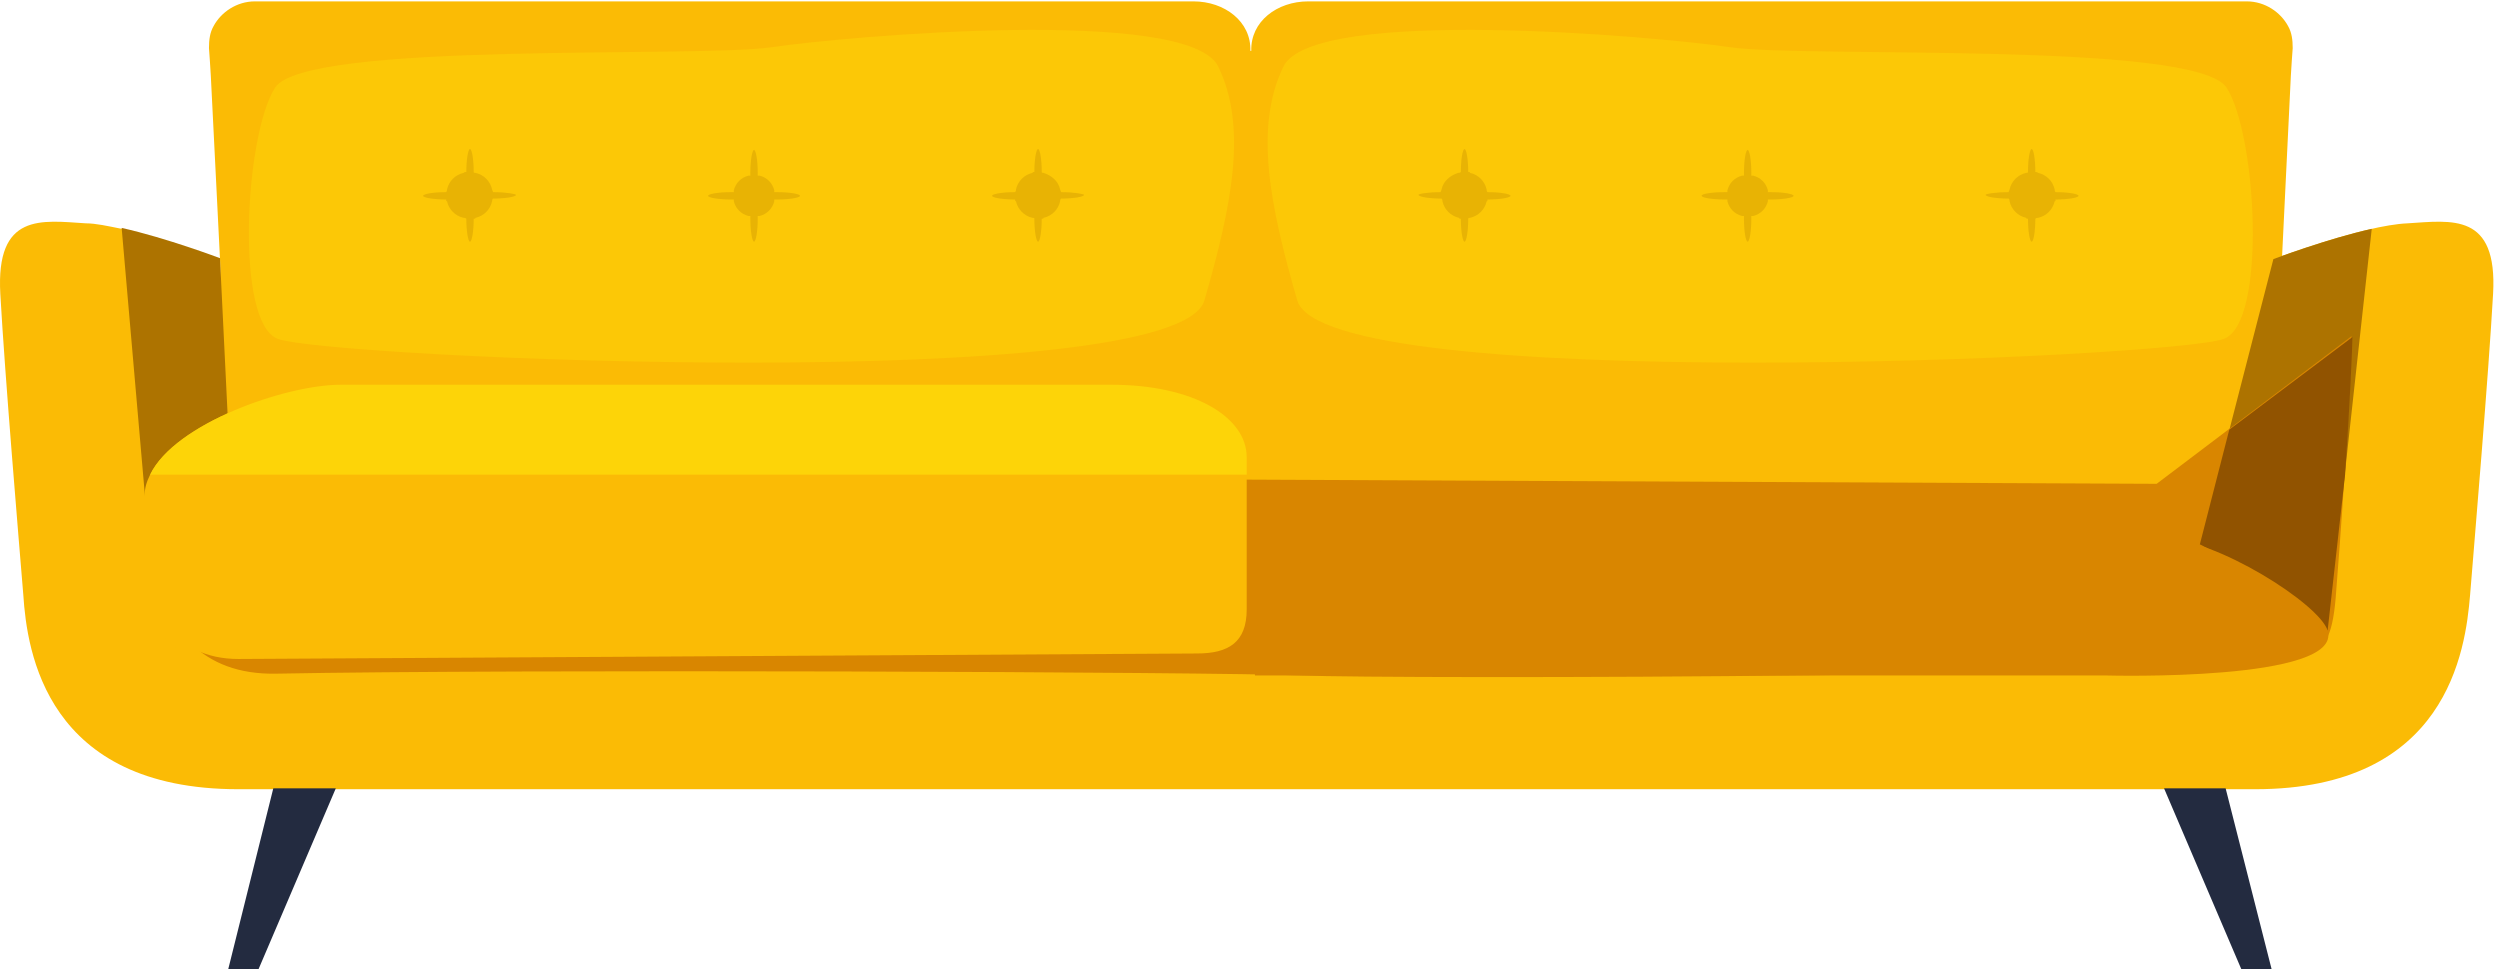 <svg width="378" height="147" viewBox="0 0 378 147" fill="none" xmlns="http://www.w3.org/2000/svg">
<path d="M339.013 41.394L338.04 7.696H41.88L37.989 42.087L15.613 42.226V108.929H361.527V39.73L339.013 41.394Z" fill="#FBBB05"/>
<path d="M38.545 0.208C38.545 0.208 145.14 0.208 180.44 0.208C185.165 0.208 189.196 3.258 189.057 7.696C188.918 16.294 188.501 30.994 188.501 46.387C188.501 73.29 189.057 101.996 189.057 101.996H43.548C39.517 101.996 36.182 98.806 36.043 94.784L32.708 28.081L31.874 11.44L31.735 9.221L31.596 7.28C31.596 6.032 31.735 4.923 32.291 3.952C33.402 1.872 35.765 0.208 38.545 0.208Z" fill="#FBBB05"/>
<path d="M376.954 44.445C376.259 56.787 374.175 81.333 373.48 89.931C372.785 98.39 370.005 119.33 340.959 119.33C311.913 119.33 188.501 119.33 188.501 119.33C188.501 119.33 65.09 119.33 36.043 119.33C6.997 119.33 4.078 98.529 3.523 89.931C2.828 81.472 0.743 56.787 0.048 44.445C-0.647 32.103 6.302 33.351 12.973 33.767C14.502 33.767 16.308 34.183 18.393 34.599C25.203 36.124 33.264 39.175 33.264 39.175L34.514 64.692C28.122 68.02 23.396 75.37 22.145 77.589C21.868 78.005 21.868 78.143 21.868 78.143C21.868 96.171 24.091 99.777 36.043 99.777C43.826 99.777 188.501 99.638 188.501 99.638C188.501 99.638 333.176 99.777 340.959 99.777C352.911 99.777 352.911 99.777 354.023 76.341C354.023 76.341 350.132 68.436 342.488 64.692L343.739 39.175C343.739 39.175 357.358 34.044 364.029 33.767C370.7 33.351 377.649 32.103 376.954 44.445Z" fill="#FBBB05"/>
<path d="M339.707 0.208C339.707 0.208 233.112 0.208 197.811 0.208C193.086 0.208 189.056 3.258 189.195 7.696C189.334 17.819 189.473 36.541 189.473 54.707C189.473 78.975 189.195 101.996 189.195 101.996L332.619 100.47C336.65 100.47 324.559 82.858 324.837 78.837L344.154 57.203L346.378 11.44L346.517 9.221L346.656 7.28C346.656 6.032 346.517 4.923 345.961 3.952C344.849 1.872 342.487 0.208 339.707 0.208Z" fill="#FBBB05"/>
<path d="M34.514 64.692C28.121 68.02 23.396 75.37 22.145 77.589L18.393 34.46C25.203 35.986 33.263 39.037 33.263 39.037L34.514 64.692Z" fill="#AD7300"/>
<path d="M332.619 82.304C339.012 85.632 346.795 89.931 347.907 92.15L351.937 95.339L358.608 34.599C351.798 36.125 343.737 39.175 343.737 39.175L332.619 82.304Z" fill="#AD7300"/>
<path d="M42.019 51.24C35.487 48.883 37.016 20.316 41.602 13.243C46.188 6.171 105.254 8.805 116.65 7.141C127.907 5.477 179.745 0.901 184.193 10.054C188.64 19.206 186.277 30.994 182.108 45.416C177.939 59.838 49.941 54.153 42.019 51.24Z" fill="#FCC806"/>
<path d="M22.701 71.764C22.701 71.764 18.393 102.412 41.88 101.857C77.597 101.164 183.775 101.58 196.839 102.134C209.903 102.689 339.291 102.55 349.019 98.945C352.216 97.835 352.911 94.784 353.328 88.128C354.439 74.399 355.69 53.182 355.551 50.824L334.705 66.633L326.088 73.151L22.701 71.764Z" fill="#D98600"/>
<path d="M188.501 69.13V92.15C188.501 97.142 185.721 98.806 180.996 98.806L36.043 99.638C26.314 99.638 21.867 92.011 21.867 83.968V74.954C21.867 73.845 22.145 72.874 22.701 71.765C26.453 63.999 43.27 58.174 51.469 58.174H168.071C180.44 58.174 188.501 63.028 188.501 69.13Z" fill="#FBBB05"/>
<path d="M188.501 69.13V71.765H22.701C26.454 63.999 43.27 58.174 51.469 58.174H168.071C180.44 58.174 188.501 63.028 188.501 69.13Z" fill="#FDD408"/>
<path d="M50.776 119.191L39.102 146.511H34.516L41.325 119.191H50.776Z" fill="#232B40"/>
<path d="M327.201 119.191L338.875 146.511H343.461L336.513 119.191H327.201Z" fill="#232B40"/>
<path d="M336.234 51.24C342.766 48.883 341.237 20.316 336.651 13.243C332.065 6.171 272.999 8.805 261.603 7.141C250.346 5.477 198.508 0.901 194.06 10.054C189.613 19.206 191.976 30.994 196.145 45.416C200.314 59.838 328.312 54.153 336.234 51.24Z" fill="#FCC806"/>
<path d="M354.578 71.765C355.272 61.641 355.689 52.35 355.689 50.963L337.066 64.97L332.619 82.304C339.012 85.632 346.795 89.931 347.907 92.15L351.937 95.34L354.578 71.765Z" fill="#915300"/>
<path d="M189.752 97.974V102.134H318.584C318.584 102.134 354.301 103.105 351.938 95.339C350.688 91.318 334.983 81.333 326.783 81.333H210.182C197.813 81.194 189.752 88.544 189.752 97.974Z" fill="#D98600"/>
<g opacity="0.5">
<path opacity="0.5" d="M217.825 29.052C217.825 28.913 217.964 28.775 217.964 28.636C218.242 27.388 219.214 26.556 220.465 26.14C220.604 26.14 220.743 26.14 220.882 26.001C220.882 24.06 221.16 22.534 221.438 22.534C221.716 22.534 221.994 24.06 221.994 26.001C222.133 26.001 222.272 26.001 222.272 26.14C223.523 26.417 224.496 27.388 224.774 28.636C224.774 28.775 224.774 28.913 224.913 29.052C226.858 29.052 228.387 29.329 228.387 29.607C228.387 29.884 226.858 30.161 224.913 30.161C224.913 30.3 224.913 30.439 224.774 30.439C224.496 31.687 223.523 32.657 222.272 32.935C222.133 32.935 221.994 32.935 221.994 33.074C221.994 35.015 221.716 36.541 221.438 36.541C221.16 36.541 220.882 35.015 220.882 33.074C220.743 33.074 220.604 33.074 220.604 32.935C219.353 32.657 218.381 31.687 218.103 30.439C218.103 30.3 218.103 30.161 217.964 30.023C216.018 30.023 214.489 29.745 214.489 29.468C214.35 29.329 215.879 29.052 217.825 29.052Z" fill="#AD7300"/>
<path opacity="0.5" d="M260.77 29.052C260.909 29.052 261.048 29.052 261.187 29.052C261.187 28.914 261.187 28.914 261.187 28.775C261.465 27.666 262.298 26.834 263.41 26.556C263.549 26.556 263.549 26.556 263.688 26.556C263.688 26.418 263.688 26.279 263.688 26.14C263.688 24.199 263.966 22.673 264.244 22.673C264.522 22.673 264.8 24.199 264.8 26.14C264.8 26.279 264.8 26.418 264.8 26.556C264.939 26.556 264.939 26.556 265.078 26.556C266.19 26.834 267.024 27.666 267.302 28.775C267.302 28.914 267.302 28.914 267.302 29.052C267.441 29.052 267.58 29.052 267.718 29.052C269.664 29.052 271.193 29.33 271.193 29.607C271.193 29.884 269.664 30.162 267.718 30.162C267.58 30.162 267.441 30.162 267.302 30.162C267.302 30.3 267.302 30.3 267.302 30.439C267.024 31.549 266.19 32.381 265.078 32.658C264.939 32.658 264.939 32.658 264.8 32.658C264.8 32.797 264.8 32.935 264.8 33.074C264.8 35.016 264.522 36.541 264.244 36.541C263.966 36.541 263.688 35.016 263.688 33.074C263.688 32.935 263.688 32.797 263.688 32.658C263.549 32.658 263.549 32.658 263.41 32.658C262.298 32.381 261.465 31.549 261.187 30.439C261.187 30.3 261.187 30.3 261.187 30.162C261.048 30.162 260.909 30.162 260.77 30.162C258.824 30.162 257.295 29.884 257.295 29.607C257.156 29.33 258.824 29.052 260.77 29.052Z" fill="#AD7300"/>
<path opacity="0.5" d="M303.713 29.052C303.713 28.913 303.852 28.775 303.852 28.636C304.13 27.388 305.103 26.417 306.354 26.14C306.493 26.14 306.632 26.14 306.632 26.001C306.632 24.06 306.909 22.534 307.187 22.534C307.465 22.534 307.743 24.06 307.743 26.001C307.882 26.001 308.021 26.001 308.16 26.14C309.411 26.417 310.384 27.388 310.662 28.636C310.662 28.775 310.662 28.913 310.801 29.052C312.747 29.052 314.275 29.329 314.275 29.607C314.275 29.884 312.747 30.161 310.801 30.161C310.801 30.3 310.801 30.439 310.662 30.439C310.384 31.687 309.411 32.657 308.16 32.935C308.021 32.935 307.882 32.935 307.743 33.074C307.743 35.015 307.465 36.541 307.187 36.541C306.909 36.541 306.632 35.015 306.632 33.074C306.493 33.074 306.354 33.074 306.354 32.935C305.103 32.657 304.13 31.687 303.852 30.439C303.852 30.3 303.852 30.161 303.713 30.023C301.767 30.023 300.239 29.745 300.239 29.468C300.1 29.329 301.767 29.052 303.713 29.052Z" fill="#AD7300"/>
</g>
<g opacity="0.5">
<path opacity="0.5" d="M160.429 29.052C160.429 28.913 160.29 28.775 160.29 28.636C160.012 27.388 159.039 26.556 157.789 26.14C157.65 26.14 157.511 26.14 157.511 26.001C157.511 24.06 157.233 22.534 156.955 22.534C156.677 22.534 156.399 24.06 156.399 26.001C156.26 26.001 156.121 26.001 156.121 26.14C154.87 26.417 153.897 27.388 153.619 28.636C153.619 28.775 153.619 28.913 153.48 29.052C151.535 29.052 150.006 29.329 150.006 29.607C150.006 29.884 151.535 30.161 153.48 30.161C153.48 30.3 153.48 30.439 153.619 30.439C153.897 31.687 154.87 32.657 156.121 32.935C156.26 32.935 156.399 32.935 156.399 33.074C156.399 35.015 156.677 36.541 156.955 36.541C157.233 36.541 157.511 35.015 157.511 33.074C157.65 33.074 157.789 33.074 157.789 32.935C159.039 32.657 160.012 31.687 160.29 30.439C160.29 30.3 160.29 30.161 160.429 30.023C162.375 30.023 163.904 29.745 163.904 29.468C163.904 29.329 162.375 29.052 160.429 29.052Z" fill="#AD7300"/>
<path opacity="0.5" d="M117.486 29.052C117.347 29.052 117.208 29.052 117.069 29.052C117.069 28.914 117.069 28.914 117.069 28.775C116.791 27.666 115.957 26.834 114.845 26.556C114.706 26.556 114.706 26.556 114.567 26.556C114.567 26.418 114.567 26.279 114.567 26.14C114.567 24.199 114.289 22.673 114.011 22.673C113.733 22.673 113.455 24.199 113.455 26.14C113.455 26.279 113.455 26.418 113.455 26.556C113.316 26.556 113.316 26.556 113.177 26.556C112.066 26.834 111.232 27.666 110.954 28.775C110.954 28.914 110.954 28.914 110.954 29.052C110.815 29.052 110.676 29.052 110.537 29.052C108.591 29.052 107.062 29.33 107.062 29.607C107.062 29.884 108.591 30.162 110.537 30.162C110.676 30.162 110.815 30.162 110.954 30.162C110.954 30.3 110.954 30.3 110.954 30.439C111.232 31.549 112.066 32.381 113.177 32.658C113.316 32.658 113.316 32.658 113.455 32.658C113.455 32.797 113.455 32.935 113.455 33.074C113.455 35.016 113.733 36.541 114.011 36.541C114.289 36.541 114.567 35.016 114.567 33.074C114.567 32.935 114.567 32.797 114.567 32.658C114.706 32.658 114.706 32.658 114.845 32.658C115.957 32.381 116.791 31.549 117.069 30.439C117.069 30.3 117.069 30.3 117.069 30.162C117.208 30.162 117.347 30.162 117.486 30.162C119.431 30.162 120.96 29.884 120.96 29.607C120.96 29.33 119.431 29.052 117.486 29.052Z" fill="#AD7300"/>
<path opacity="0.5" d="M74.541 29.052C74.541 28.913 74.402 28.775 74.402 28.636C74.124 27.388 73.151 26.417 71.9 26.14C71.761 26.14 71.622 26.14 71.622 26.001C71.622 24.06 71.344 22.534 71.066 22.534C70.788 22.534 70.51 24.06 70.51 26.001C70.371 26.001 70.233 26.001 70.094 26.14C68.843 26.417 67.87 27.388 67.592 28.636C67.592 28.775 67.592 28.913 67.453 29.052C65.507 29.052 63.978 29.329 63.978 29.607C63.978 29.884 65.507 30.161 67.453 30.161C67.453 30.3 67.453 30.439 67.592 30.439C67.87 31.687 68.843 32.657 70.094 32.935C70.233 32.935 70.371 32.935 70.51 33.074C70.51 35.015 70.788 36.541 71.066 36.541C71.344 36.541 71.622 35.015 71.622 33.074C71.761 33.074 71.9 33.074 71.9 32.935C73.151 32.657 74.124 31.687 74.402 30.439C74.402 30.3 74.402 30.161 74.541 30.023C76.487 30.023 78.015 29.745 78.015 29.468C78.015 29.329 76.487 29.052 74.541 29.052Z" fill="#AD7300"/>
</g>
</svg>
